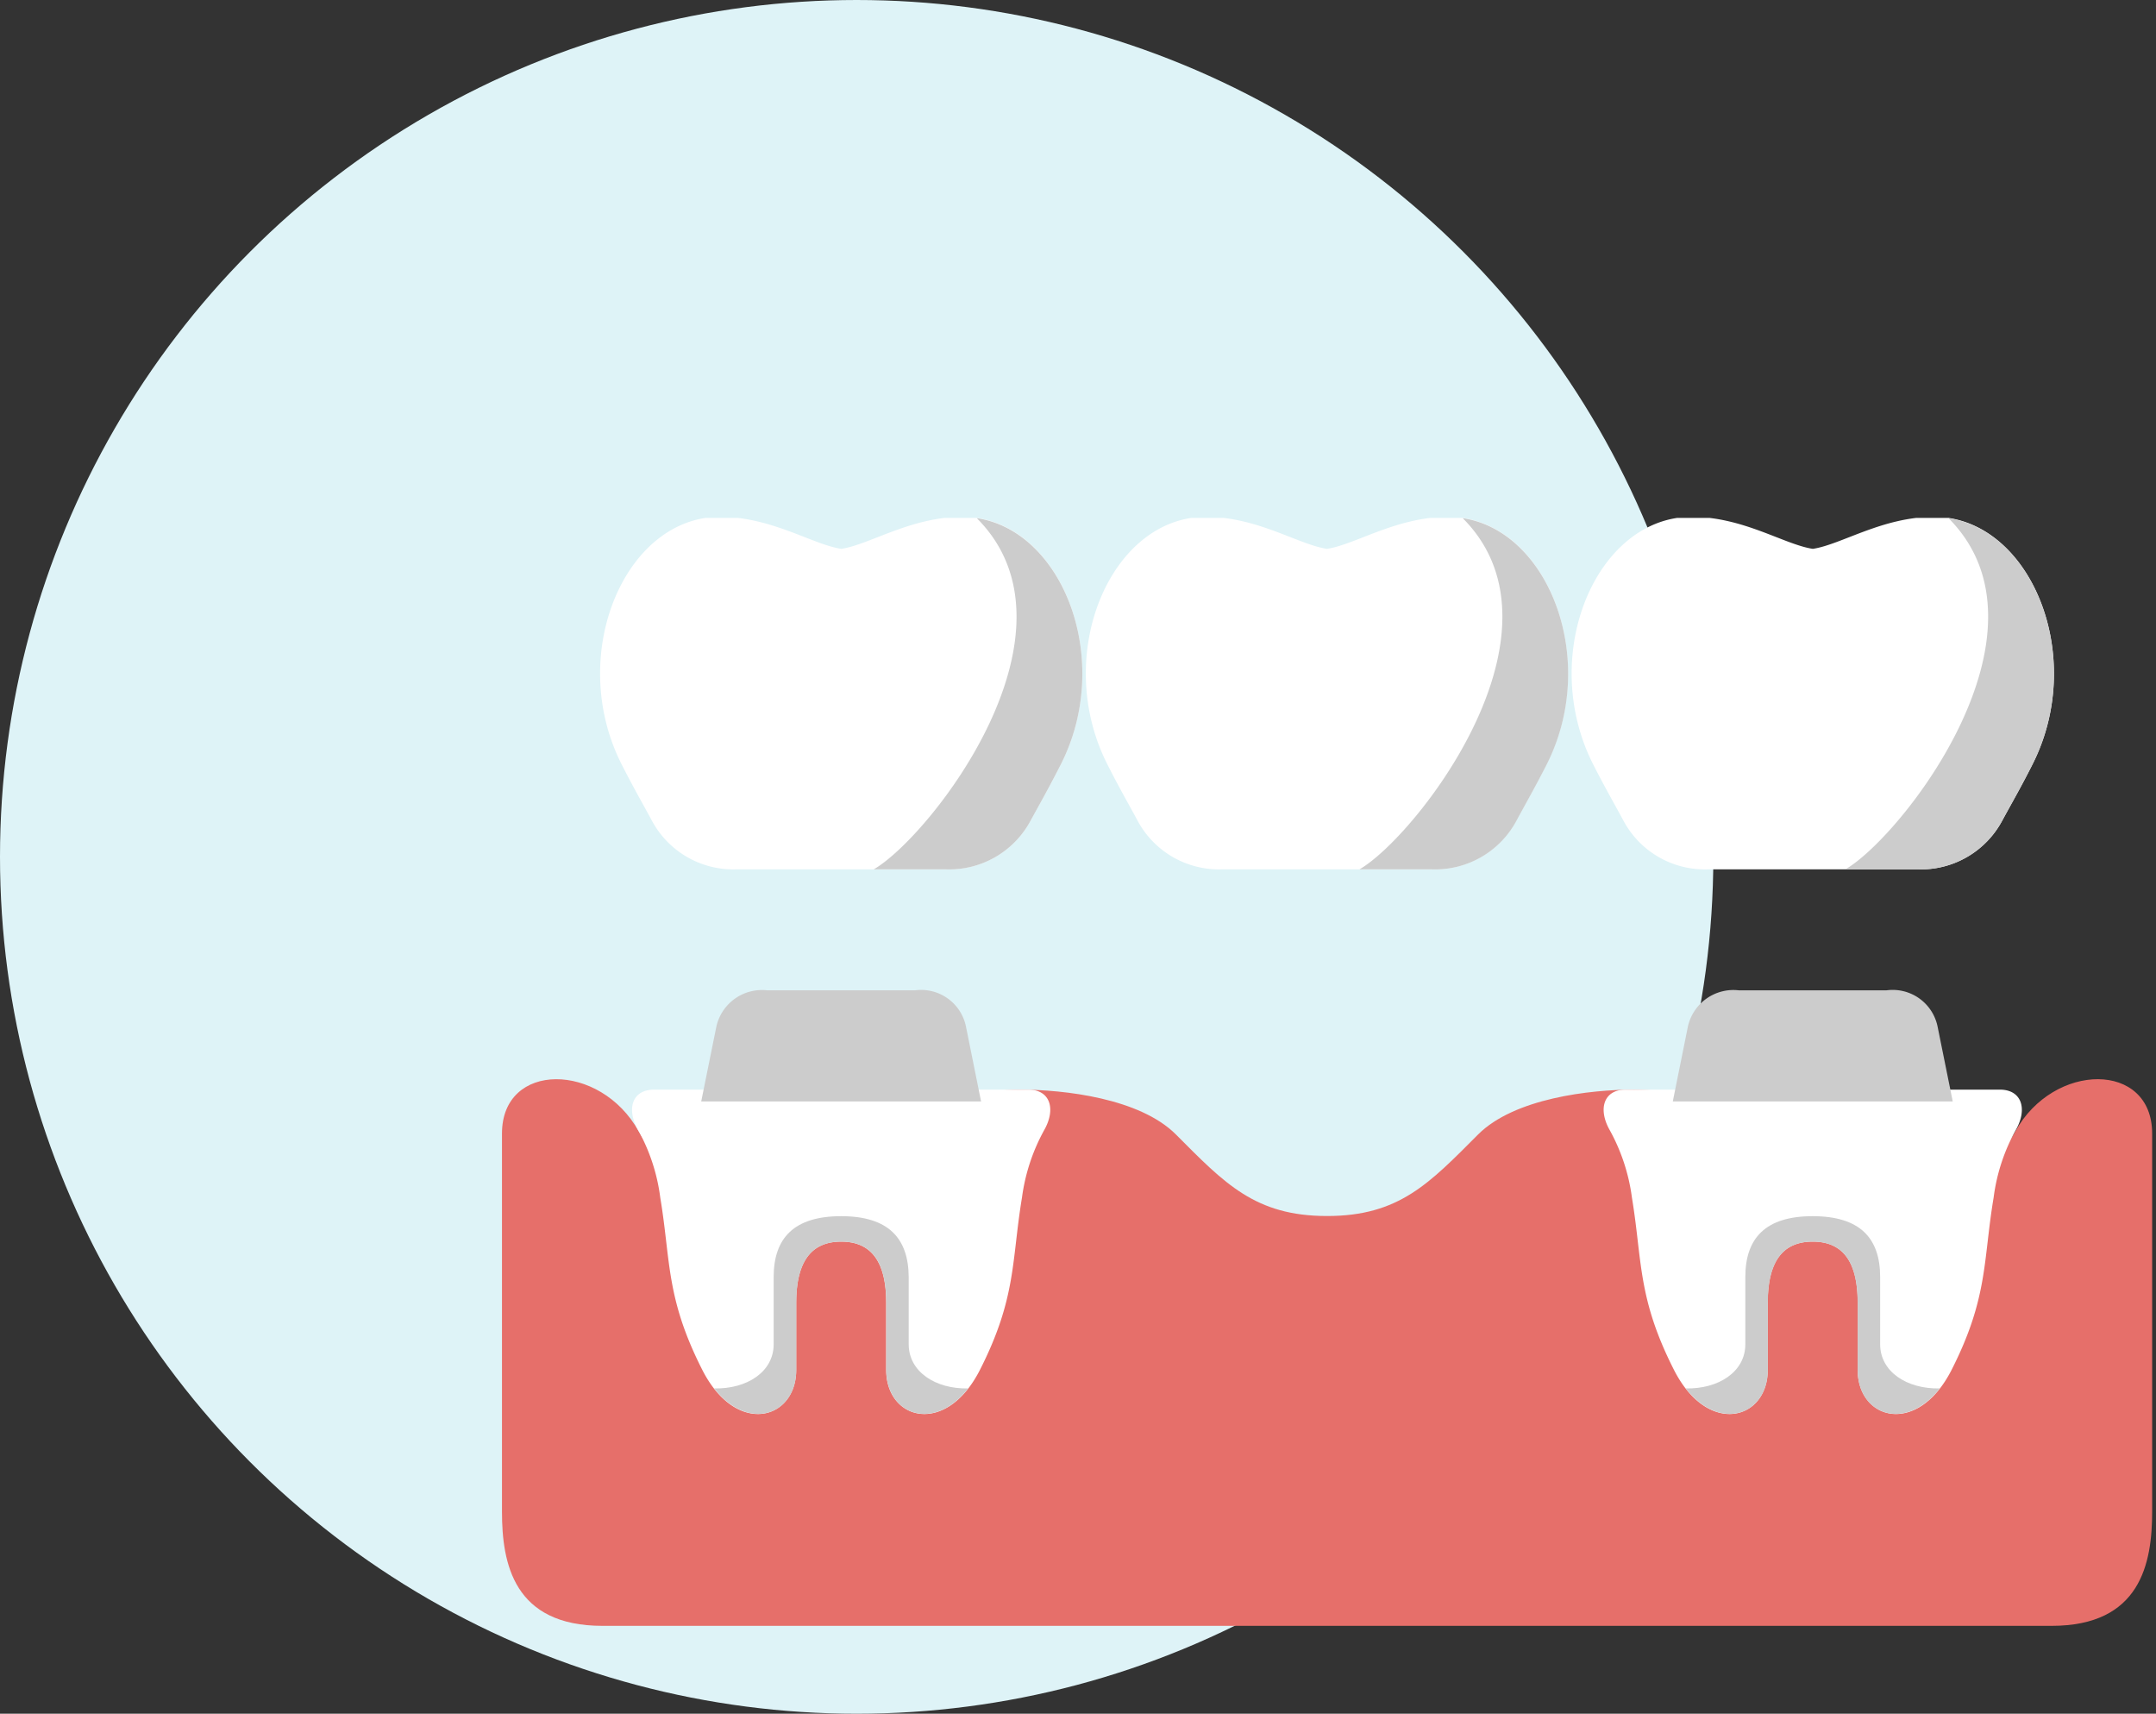 <svg xmlns="http://www.w3.org/2000/svg" xmlns:xlink="http://www.w3.org/1999/xlink" width="90.603" height="72" viewBox="0 0 90.603 72"><rect x="0" y="0" width="90.603" height="72" fill="#333333" stroke="none"/><defs><clipPath id="clip-path"><path id="Path_149" data-name="Path 149" d="M231,82.23h20.485V97.075H231Zm0,0" transform="translate(-231 -82.23)"></path></clipPath><clipPath id="clip-path-2"><path id="Path_151" data-name="Path 151" d="M143,82.23h20.485V97.075H143Zm0,0" transform="translate(-143 -82.23)"></path></clipPath><clipPath id="clip-path-3"><path id="Path_153" data-name="Path 153" d="M38,183h69.6v23.158H38Zm0,0" transform="translate(-38 -183)"></path></clipPath><clipPath id="clip-path-4"><path id="Path_157" data-name="Path 157" d="M56,82.23H76.485V97.075H56Zm0,0" transform="translate(-56 -82.23)"></path></clipPath><clipPath id="clip-path-5"><path id="Path_161" data-name="Path 161" d="M105,82.23h9.079V97.075H105Zm0,0" transform="translate(-105 -82.23)"></path></clipPath><clipPath id="clip-path-6"><path id="Path_163" data-name="Path 163" d="M193,82.23h8.846V97.075H193Zm0,0" transform="translate(-193 -82.23)"></path></clipPath><clipPath id="clip-path-7"><path id="Path_165" data-name="Path 165" d="M280,82.23h9.079V97.075H280Zm0,0" transform="translate(-280 -82.23)"></path></clipPath><clipPath id="clip-path-8"><path id="Path_170" data-name="Path 170" d="M38,184h69.6v22.925H38Zm0,0" transform="translate(-38 -184)"></path></clipPath></defs><g id="Group_2789" data-name="Group 2789" transform="translate(-950 -693)"><circle id="Ellipse_7" data-name="Ellipse 7" cx="36" cy="36" r="36" transform="translate(950 693)" fill="#def3f7"></circle><g id="Untitled_design_2_" data-name="Untitled design (2)" transform="translate(933 632.53)"><g id="Group_171" data-name="Group 171" transform="translate(82.928 82.23)" clip-path="url(#clip-path)"><path id="Path_148" data-name="Path 148" d="M237.238,96.845a3.874,3.874,0,0,1-3.543-2.036c-.387-.717-.8-1.431-1.295-2.409-2.3-4.583.151-10.365,4.154-10.365,2.177,0,3.893,1.165,5.095,1.345,1.2-.18,2.923-1.345,5.095-1.345,4,0,6.45,5.783,4.153,10.365-.489.978-.907,1.691-1.295,2.409a3.875,3.875,0,0,1-3.543,2.036Zm0,0" transform="translate(-231.395 -82.081)" fill="#fff"></path></g><g id="Group_172" data-name="Group 172" transform="translate(62.443 82.23)" clip-path="url(#clip-path-2)"><path id="Path_150" data-name="Path 150" d="M149.544,96.845A3.878,3.878,0,0,1,146,94.809c-.386-.717-.8-1.431-1.292-2.409-2.3-4.583.149-10.365,4.153-10.365,2.171,0,3.886,1.165,5.094,1.345,1.2-.18,2.916-1.345,5.094-1.345,4,0,6.451,5.783,4.147,10.365-.488.978-.9,1.691-1.294,2.409a3.869,3.869,0,0,1-3.537,2.036Zm0,0" transform="translate(-143.633 -82.081)" fill="#fff"></path></g><g id="Group_173" data-name="Group 173" transform="translate(38 105.688)" clip-path="url(#clip-path-3)"><path id="Path_152" data-name="Path 152" d="M66.731,185.849c-1.518-1.52-4.688-1.884-6.56-1.884-5.834,0-13.139,6.96-16.012,1.759-1.62-2.933-5.749-2.953-5.749.086V201.7c0,2.172.488,4.794,4.227,4.794h60.892c3.737,0,4.227-2.622,4.227-4.794V185.809c0-3.039-4.133-3.019-5.753-.086-2.87,5.2-10.173-1.759-16.009-1.759-1.87,0-5.039.365-6.563,1.884-2.054,2.06-3.324,3.427-6.348,3.427S68.784,187.909,66.731,185.849Zm0,0" transform="translate(-38.315 -183.404)" fill="#e66f6a"></path></g><path id="Path_154" data-name="Path 154" d="M78.541,185.41c.916,0,1.168.8.683,1.677a8.047,8.047,0,0,0-.946,2.854c-.442,2.661-.226,4.21-1.768,7.245-1.43,2.811-3.94,2.107-3.94,0v-2.826c0-1.642-.572-2.564-1.89-2.564s-1.89.922-1.89,2.564v2.826c0,2.107-2.515,2.811-3.946,0-1.541-3.036-1.323-4.585-1.768-7.245a7.888,7.888,0,0,0-.942-2.854c-.488-.878-.233-1.677.685-1.677Zm0,0" transform="translate(-18.33 -79.161)" fill="#fff"></path><path id="Path_155" data-name="Path 155" d="M253.937,185.41c.916,0,1.172.8.683,1.677a7.905,7.905,0,0,0-.942,2.854c-.446,2.661-.226,4.21-1.768,7.245-1.43,2.811-3.945,2.107-3.945,0v-2.826c0-1.642-.566-2.564-1.89-2.564s-1.89.922-1.89,2.564v2.826c0,2.107-2.51,2.811-3.94,0-1.541-3.036-1.327-4.585-1.768-7.245a8.011,8.011,0,0,0-.946-2.854c-.485-.878-.233-1.677.683-1.677Zm0,0" transform="translate(-152.898 -79.161)" fill="#fff"></path><g id="Group_174" data-name="Group 174" transform="translate(42.19 82.23)" clip-path="url(#clip-path-4)"><path id="Path_156" data-name="Path 156" d="M61.845,96.845a3.877,3.877,0,0,1-3.539-2.036c-.387-.717-.8-1.431-1.294-2.409-2.3-4.583.15-10.365,4.149-10.365,2.175,0,3.891,1.165,5.1,1.345,1.2-.18,2.917-1.345,5.093-1.345,4,0,6.444,5.783,4.149,10.365-.491.978-.908,1.691-1.295,2.409a3.877,3.877,0,0,1-3.539,2.036Zm0,0" transform="translate(-56.096 -82.081)" fill="#fff"></path></g><path id="Path_158" data-name="Path 158" d="M261.537,172.156l-.637-3.147a1.926,1.926,0,0,0-2.152-1.52h-6.193a1.96,1.96,0,0,0-2.147,1.52l-.635,3.147Zm0,0" transform="translate(-162.476 -65.411)" fill="#ccc" fill-rule="evenodd"></path><path id="Path_159" data-name="Path 159" d="M86.123,172.156l-.635-3.147a1.923,1.923,0,0,0-2.147-1.52H77.148A1.965,1.965,0,0,0,75,169.009l-.637,3.147Zm0,0" transform="translate(-27.895 -65.411)" fill="#ccc" fill-rule="evenodd"></path><g id="Group_175" data-name="Group 175" transform="translate(53.597 82.23)" clip-path="url(#clip-path-5)"><path id="Path_160" data-name="Path 160" d="M109.847,82.266c4.77,4.772-1.947,13.377-4.331,14.756h3.047a3.876,3.876,0,0,0,3.539-2.036c.393-.717.8-1.431,1.295-2.409C115.577,88.227,113.484,82.814,109.847,82.266Zm0,0" transform="translate(-105.396 -82.257)" fill="#ccc"></path></g><g id="Group_176" data-name="Group 176" transform="translate(74.082 82.23)" clip-path="url(#clip-path-6)"><path id="Path_162" data-name="Path 162" d="M197.542,82.266c4.764,4.772-1.954,13.377-4.338,14.756h3.05a3.875,3.875,0,0,0,3.543-2.036c.387-.717.8-1.431,1.294-2.409C203.265,88.227,201.171,82.814,197.542,82.266Zm0,0" transform="translate(-193.156 -82.257)" fill="#ccc"></path></g><g id="Group_177" data-name="Group 177" transform="translate(94.334 82.23)" clip-path="url(#clip-path-7)"><path id="Path_164" data-name="Path 164" d="M285.255,82.266c4.763,4.772-1.954,13.377-4.333,14.756h3.047a3.872,3.872,0,0,0,3.539-2.036c.387-.717.8-1.431,1.295-2.409C290.978,88.227,288.889,82.814,285.255,82.266Zm0,0" transform="translate(-280.707 -82.257)" fill="#ccc"></path></g><path id="Path_166" data-name="Path 166" d="M62.793,92.27a1.322,1.322,0,1,0,2.618,0A2.86,2.86,0,0,1,67.819,89.3c1.3-.135.837-1.237.2-1.4C65.2,87.175,62.793,89.91,62.793,92.27Zm0,0" transform="translate(-19.022 -4.258)" fill="#fff"></path><path id="Path_167" data-name="Path 167" d="M150.512,92.27a1.319,1.319,0,1,0,2.612,0,2.86,2.86,0,0,1,2.409-2.968c1.3-.135.837-1.237.2-1.4C152.914,87.175,150.512,89.91,150.512,92.27Zm0,0" transform="translate(-86.321 -4.258)" fill="#fff"></path><path id="Path_168" data-name="Path 168" d="M238.2,92.27a1.319,1.319,0,1,0,2.612,0,2.864,2.864,0,0,1,2.41-2.968c1.309-.135.843-1.237.2-1.4C240.6,87.175,238.2,89.91,238.2,92.27Zm0,0" transform="translate(-153.593 -4.258)" fill="#fff"></path><path id="Path_171" data-name="Path 171" d="M82.041,208.25c-1.983,0-2.838.918-2.838,2.56v2.824c0,1.157-1.128,1.885-2.5,1.852,1.449,1.859,3.451,1.107,3.451-.777v-2.826c0-1.642.567-2.564,1.89-2.564s1.89.922,1.89,2.564v2.826c0,1.884,2,2.636,3.444.777-1.37.033-2.5-.7-2.5-1.852V210.81C84.87,209.168,84.016,208.25,82.041,208.25Zm0,0" transform="translate(-29.691 -96.684)" fill="#ccc"></path><path id="Path_172" data-name="Path 172" d="M257.44,208.25c-1.977,0-2.83.918-2.83,2.56v2.824c0,1.157-1.134,1.885-2.505,1.852,1.445,1.859,3.451,1.107,3.451-.777v-2.826c0-1.642.566-2.564,1.884-2.564s1.89.922,1.89,2.564v2.826c0,1.884,2,2.636,3.452.777-1.377.033-2.506-.7-2.506-1.852V210.81C260.277,209.168,259.424,208.25,257.44,208.25Zm0,0" transform="translate(-164.265 -96.684)" fill="#ccc"></path></g></g></svg>